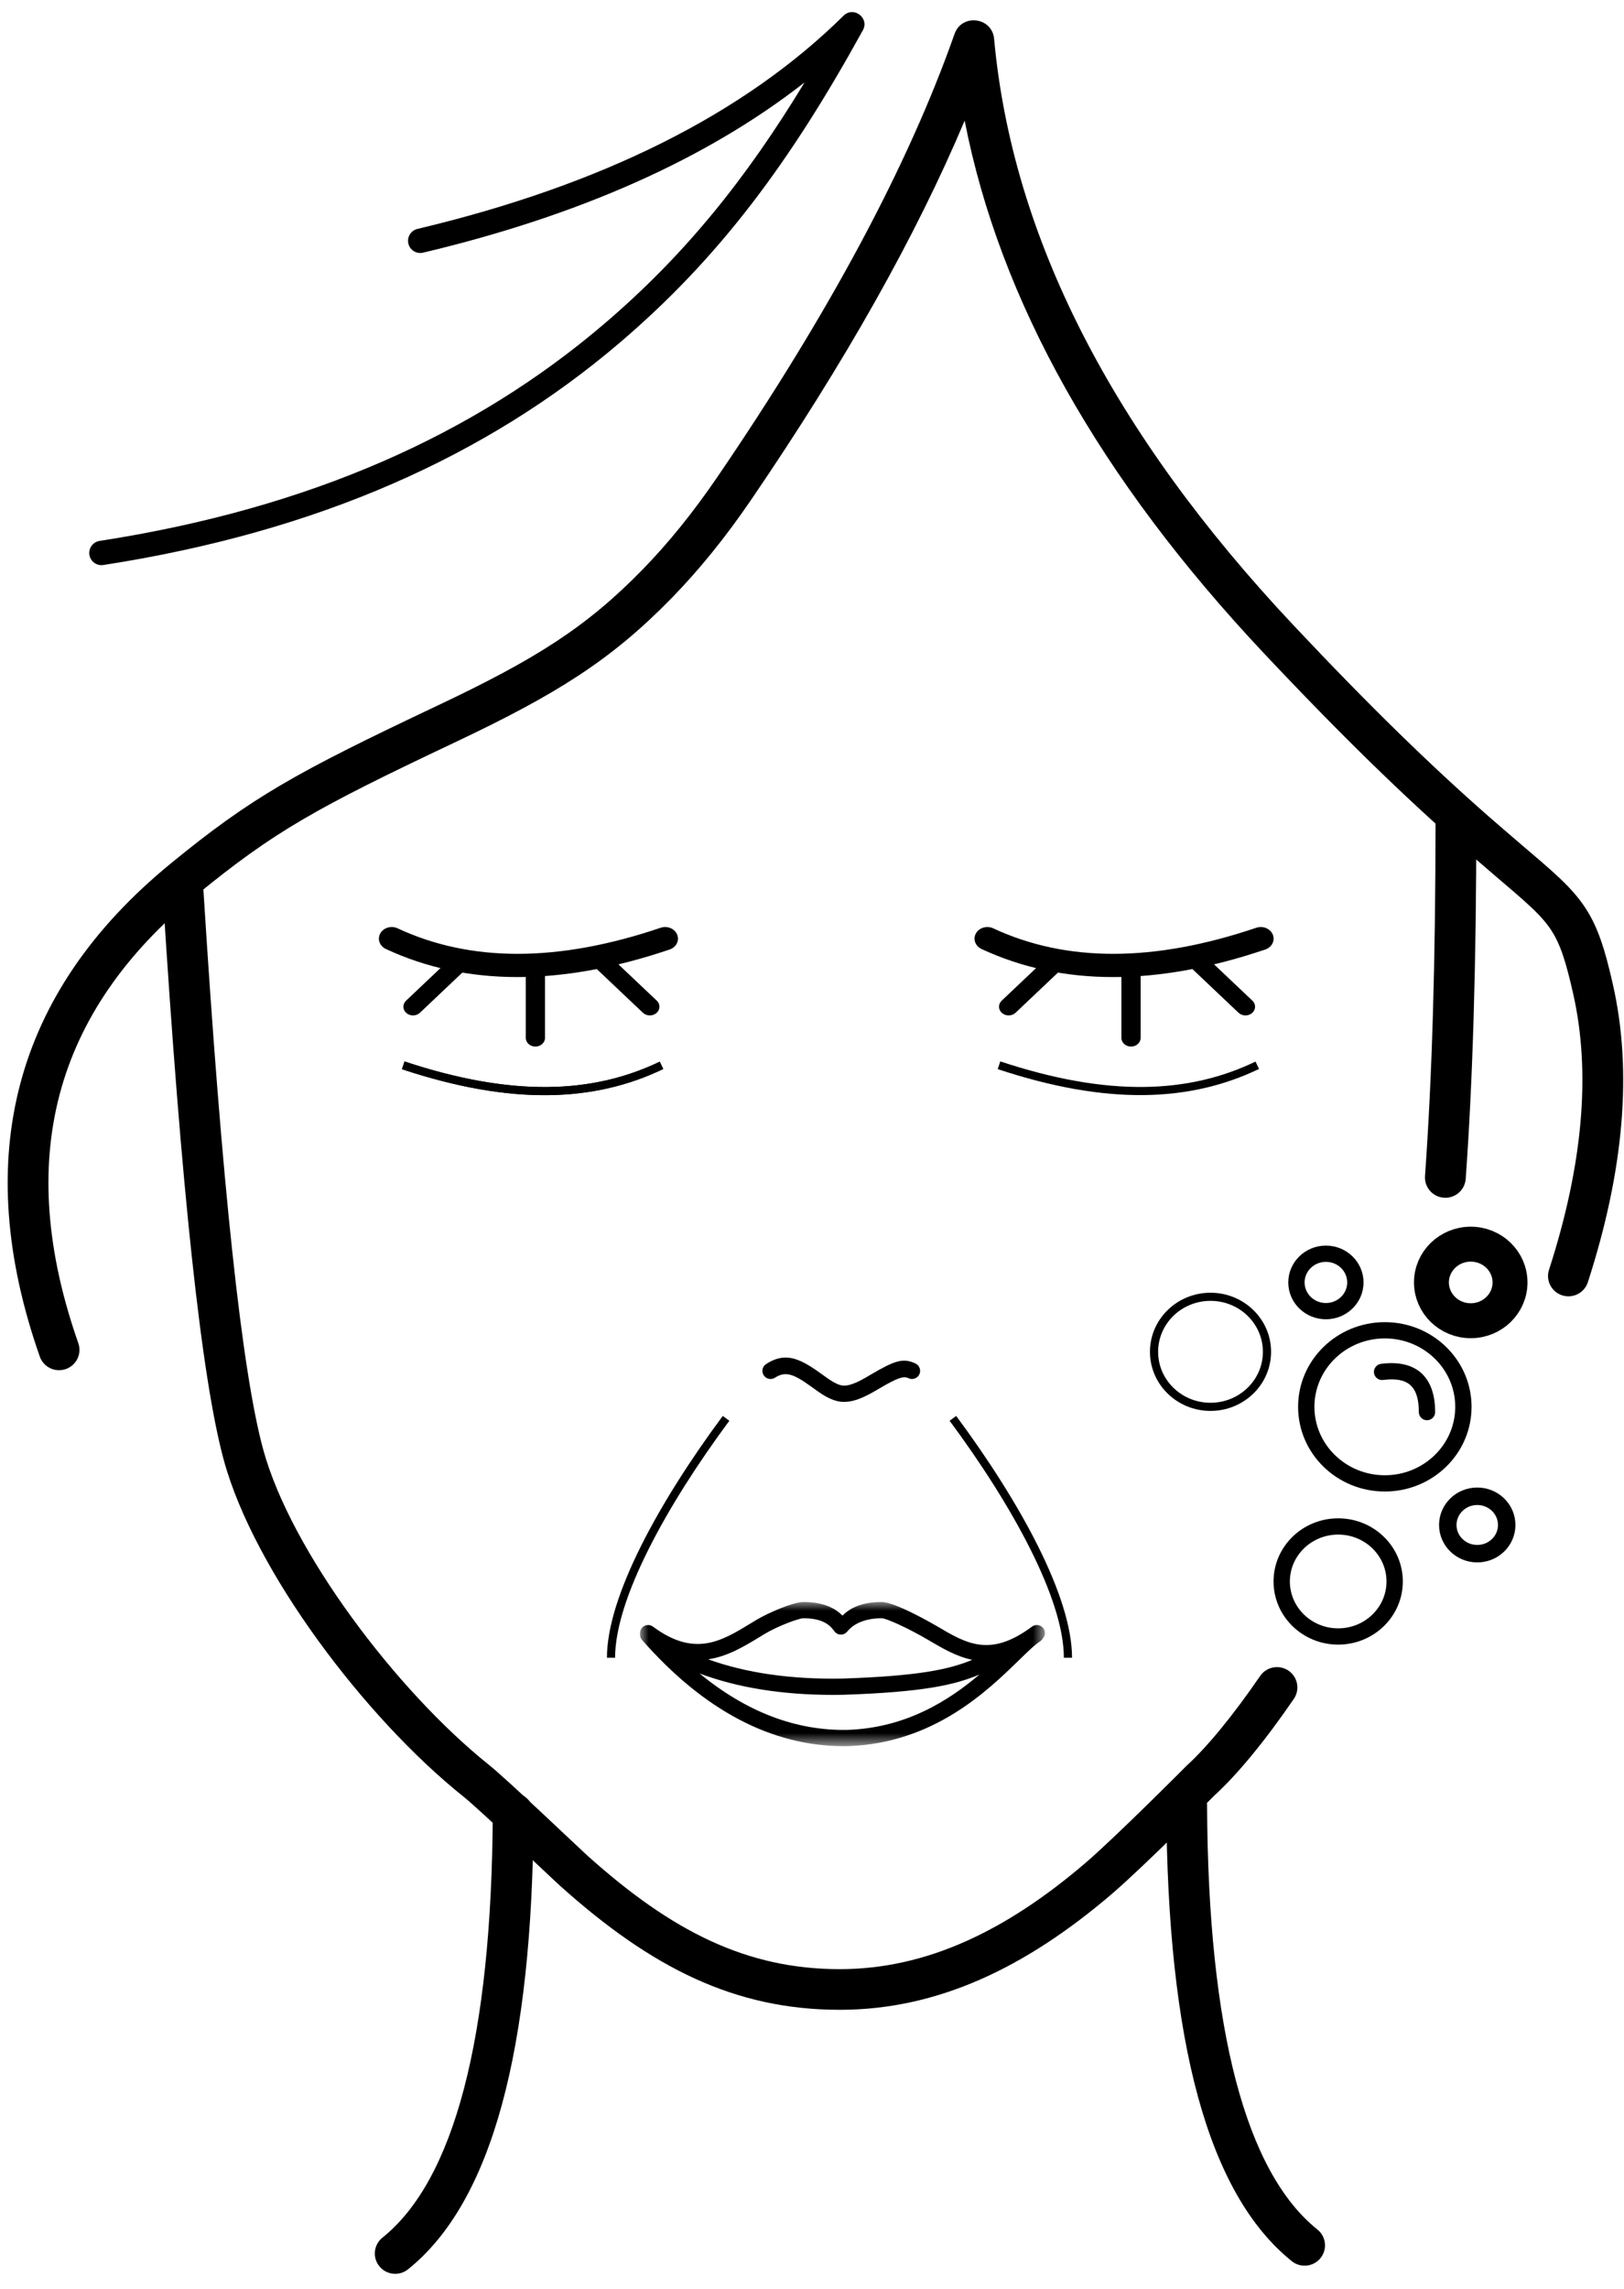 <?xml version="1.0" encoding="UTF-8"?>
<svg width="93px" height="131px" viewBox="0 0 93 131" version="1.1" xmlns="http://www.w3.org/2000/svg" xmlns:xlink="http://www.w3.org/1999/xlink">
    <!-- Generator: sketchtool 51.3 (57544) - http://www.bohemiancoding.com/sketch -->
    <title>7FC979A7-F0B7-4605-AD4F-F76D2EE3EABF</title>
    <desc>Created with sketchtool.</desc>
    <defs>
        <polygon id="path-1" points="0 0 23.19 0 23.19 8.254 0 8.254"></polygon>
    </defs>
    <g id="Page-1" stroke="none" stroke-width="1" fill="none" fill-rule="evenodd">
        <g id="Home-Copy-2" transform="translate(-323, -5233)">
            <g id="Group-31" transform="translate(230, 5032)">
                <g id="Face-/-wash" transform="translate(89, 201)">
                    <path d="" id="Path-27" stroke="#979797" stroke-width="1" fill-rule="nonzero"></path>
                    <path d="" id="Path-28" stroke="#979797" stroke-width="1" fill-rule="nonzero"></path>
                    <path d="M60.206,54.318 C59.845,54.149 59.704,53.749 59.89,53.422 C60.076,53.096 60.519,52.968 60.879,53.136 C65.066,55.088 70.072,55.088 75.942,53.104 C76.322,52.976 76.745,53.15 76.887,53.494 C77.029,53.838 76.836,54.221 76.456,54.349 C70.223,56.456 64.792,56.456 60.206,54.318 Z" id="Path-5" fill="#000000" fill-rule="nonzero"></path>
                    <path d="M68.218,55.422 C68.218,55.147 68.465,54.924 68.769,54.924 C69.074,54.924 69.32,55.147 69.32,55.422 L69.32,59.405 C69.32,59.681 69.074,59.904 68.769,59.904 C68.465,59.904 68.218,59.681 68.218,59.405 L68.218,55.422 Z" id="Path-6" fill="#000000" fill-rule="nonzero"></path>
                    <path d="M72.109,55.301 C71.899,55.102 71.907,54.787 72.127,54.596 C72.347,54.406 72.695,54.413 72.906,54.612 L75.721,57.278 C75.931,57.477 75.923,57.792 75.703,57.983 C75.483,58.173 75.134,58.166 74.924,57.967 L72.109,55.301 Z" id="Path-7" fill="#000000" fill-rule="nonzero"></path>
                    <path d="M64.974,55.301 L62.159,57.967 C61.949,58.166 61.6,58.173 61.38,57.983 C61.16,57.792 61.152,57.477 61.362,57.278 L64.177,54.612 C64.388,54.413 64.736,54.406 64.956,54.596 C65.176,54.787 65.184,55.102 64.974,55.301 Z" id="Path-7-Copy" fill="#000000" fill-rule="nonzero"></path>
                    <path d="M26.097,54.318 C25.736,54.149 25.595,53.749 25.78,53.422 C25.966,53.096 26.409,52.968 26.77,53.136 C30.956,55.088 35.963,55.088 41.833,53.104 C42.213,52.976 42.636,53.15 42.778,53.494 C42.92,53.838 42.727,54.221 42.347,54.349 C36.114,56.456 30.683,56.456 26.097,54.318 Z" id="Path-5" fill="#000000" fill-rule="nonzero"></path>
                    <path d="M34.109,55.422 C34.109,55.147 34.356,54.924 34.66,54.924 C34.964,54.924 35.211,55.147 35.211,55.422 L35.211,59.405 C35.211,59.681 34.964,59.904 34.66,59.904 C34.356,59.904 34.109,59.681 34.109,59.405 L34.109,55.422 Z" id="Path-6" fill="#000000" fill-rule="nonzero"></path>
                    <path d="M38,55.301 C37.79,55.102 37.797,54.787 38.017,54.596 C38.237,54.406 38.586,54.413 38.796,54.612 L41.612,57.278 C41.822,57.477 41.814,57.792 41.594,57.983 C41.374,58.173 41.025,58.166 40.815,57.967 L38,55.301 Z" id="Path-7" fill="#000000" fill-rule="nonzero"></path>
                    <path d="M30.865,55.301 L28.05,57.967 C27.84,58.166 27.491,58.173 27.271,57.983 C27.051,57.792 27.043,57.477 27.253,57.278 L30.068,54.612 C30.279,54.413 30.627,54.406 30.847,54.596 C31.067,54.787 31.075,55.102 30.865,55.301 Z" id="Path-7-Copy" fill="#000000" fill-rule="nonzero"></path>
                    <ellipse id="Oval-7-Copy-4" stroke="#000000" stroke-width="2" fill-rule="nonzero" cx="88.223" cy="73.405" rx="2.25" ry="2.191"></ellipse>
                    <ellipse id="Oval-7-Copy-5" stroke="#000000" stroke-width="1" fill-rule="nonzero" cx="88.596" cy="87.287" rx="1.687" ry="1.643"></ellipse>
                    <g id="Group-5" stroke-width="1" fill-rule="evenodd" transform="translate(4.205, 0.465)" fill="#000000">
                        <path d="M9.114,50.634 C9.074,49.993 9.563,49.441 10.207,49.401 C10.851,49.361 11.405,49.848 11.445,50.49 C12.497,67.328 13.646,78.035 14.868,82.505 C16.454,88.31 22.511,96.33 27.791,100.55 C28.858,101.403 32.943,105.307 33.454,105.765 C38.26,110.073 42.54,112.246 47.884,112.246 C52.841,112.246 57.39,110.064 61.93,106.188 C63.653,104.717 67.771,100.579 67.752,100.596 C68.896,99.562 70.402,97.736 71.957,95.466 C72.321,94.935 73.048,94.798 73.581,95.16 C74.113,95.522 74.251,96.246 73.887,96.777 C72.237,99.187 70.622,101.145 69.322,102.32 C69.412,102.238 65.263,106.408 63.45,107.955 C58.526,112.16 53.493,114.573 47.884,114.573 C41.856,114.573 37.086,112.151 31.891,107.495 C31.313,106.976 27.3,103.142 26.329,102.365 C20.695,97.862 14.346,89.456 12.613,83.117 C11.334,78.435 10.176,67.643 9.114,50.634 Z M83.73,67.014 C83.683,67.655 83.124,68.137 82.481,68.091 C81.837,68.045 81.353,67.488 81.399,66.847 C81.801,61.285 82.002,54.517 82.002,46.545 C82.002,45.903 82.525,45.382 83.17,45.382 C83.815,45.382 84.338,45.903 84.338,46.545 C84.338,54.569 84.136,61.391 83.73,67.014 Z" id="Path-2" fill-rule="nonzero"></path>
                        <path d="M44.173,78.393 C43.956,78.531 43.667,78.468 43.528,78.252 C43.389,78.035 43.452,77.747 43.669,77.609 C44.704,76.949 45.482,77.196 46.792,78.145 C47.318,78.525 47.482,78.635 47.714,78.74 C47.872,78.812 48.007,78.847 48.127,78.847 C48.393,78.847 48.715,78.737 49.147,78.508 C49.294,78.43 49.433,78.351 49.673,78.209 C51.005,77.425 51.512,77.237 52.225,77.582 C52.457,77.695 52.553,77.974 52.44,78.205 C52.327,78.436 52.048,78.532 51.816,78.419 C51.527,78.279 51.16,78.416 50.149,79.011 C49.897,79.159 49.749,79.244 49.586,79.33 C49.031,79.624 48.58,79.777 48.127,79.777 C47.861,79.777 47.598,79.711 47.326,79.587 C47.014,79.445 46.827,79.321 46.243,78.898 C45.22,78.157 44.768,78.013 44.173,78.393 Z" id="Path-65" fill-rule="nonzero"></path>
                        <path d="M42.814,28.136 C41.334,30.304 39.826,32.161 38.254,33.771 C34.792,37.316 31.677,39.267 25.859,42.02 C17.912,45.78 15.515,47.107 11.04,50.772 C2.844,57.485 0.606,65.947 4.28,76.416 C4.493,77.023 4.172,77.686 3.563,77.898 C2.954,78.111 2.287,77.791 2.074,77.184 C-1.918,65.807 0.592,56.317 9.557,48.974 C14.225,45.15 16.741,43.757 24.856,39.918 C30.446,37.274 33.352,35.452 36.58,32.148 C38.054,30.638 39.477,28.886 40.882,26.828 C47.29,17.439 51.814,8.985 54.458,1.477 C54.873,0.297 56.609,0.511 56.723,1.756 C57.76,13.075 63.463,24.265 73.879,35.336 C78.315,40.05 81.774,43.394 85.011,46.236 C85.857,46.979 88.194,48.972 87.997,48.802 C88.927,49.605 89.477,50.123 89.943,50.661 C90.856,51.716 91.364,52.78 91.84,54.572 C91.943,54.957 92.047,55.388 92.161,55.892 C93.283,60.847 92.796,66.527 90.725,72.928 C90.527,73.54 89.868,73.876 89.254,73.678 C88.64,73.481 88.303,72.825 88.501,72.214 C90.452,66.184 90.904,60.917 89.882,56.405 C89.774,55.926 89.676,55.523 89.582,55.168 C89.189,53.692 88.83,52.94 88.173,52.181 C87.8,51.749 87.318,51.295 86.467,50.561 C86.676,50.741 84.327,48.738 83.466,47.982 C80.173,45.091 76.661,41.696 72.174,36.927 C62.777,26.939 57.055,16.775 55.037,6.439 C52.248,13.054 48.173,20.284 42.814,28.136 Z" id="Path-3" fill-rule="nonzero"></path>
                        <path d="M24.025,13.997 C23.649,14.086 23.271,13.855 23.181,13.48 C23.091,13.104 23.324,12.728 23.7,12.638 C34.285,10.124 42.414,6.052 48.1,0.435 C48.675,-0.132 49.597,0.56 49.208,1.267 C45.068,8.782 41.018,14.271 35.253,19.178 C27.687,25.617 18.06,29.964 5.715,31.875 C5.332,31.935 4.974,31.674 4.914,31.293 C4.855,30.912 5.117,30.555 5.499,30.496 C17.59,28.624 26.976,24.386 34.342,18.117 C38.985,14.165 42.495,9.813 45.87,4.252 C40.287,8.618 33.004,11.864 24.025,13.997 Z" id="Path-4" fill-rule="nonzero"></path>
                        <path d="M28.014,103.326 C28.017,102.683 28.542,102.164 29.187,102.167 C29.832,102.17 30.353,102.693 30.35,103.336 C30.289,116.89 27.959,125.581 23.16,129.428 C22.658,129.83 21.922,129.751 21.518,129.251 C21.113,128.75 21.193,128.017 21.696,127.614 C25.783,124.338 27.956,116.234 28.014,103.326 Z" id="Path-42" fill-rule="nonzero"></path>
                        <path d="M73.337,102.86 C73.34,102.218 73.865,101.699 74.51,101.702 C75.155,101.705 75.676,102.228 75.673,102.871 C75.612,116.425 73.282,125.115 68.483,128.962 C67.981,129.365 67.246,129.286 66.841,128.785 C66.437,128.284 66.516,127.552 67.019,127.149 C71.106,123.872 73.279,115.769 73.337,102.86 Z" id="Path-42-Copy" fill-rule="nonzero" transform="translate(71.128, 115.461) scale(-1, 1) translate(-71.128, -115.461) "></path>
                        <path d="M79.099,84.907 C76.358,84.907 74.132,82.739 74.132,80.06 C74.132,77.381 76.358,75.213 79.099,75.213 C81.84,75.213 84.065,77.381 84.065,80.06 C84.065,82.739 81.84,84.907 79.099,84.907 Z M79.099,83.976 C81.328,83.976 83.131,82.22 83.131,80.06 C83.131,77.9 81.328,76.144 79.099,76.144 C76.87,76.144 75.067,77.9 75.067,80.06 C75.067,82.22 76.87,83.976 79.099,83.976 Z" id="Oval-7" fill-rule="nonzero"></path>
                        <path d="M76.427,93.67 C74.386,93.67 72.726,92.054 72.726,90.056 C72.726,88.057 74.386,86.441 76.427,86.441 C78.469,86.441 80.129,88.057 80.129,90.056 C80.129,92.054 78.469,93.67 76.427,93.67 Z M76.427,92.739 C77.958,92.739 79.194,91.535 79.194,90.056 C79.194,88.576 77.958,87.372 76.427,87.372 C74.897,87.372 73.661,88.576 73.661,90.056 C73.661,91.535 74.897,92.739 76.427,92.739 Z" id="Oval-7-Copy" fill-rule="nonzero"></path>
                        <path d="M69.116,80.293 C67.202,80.293 65.648,78.78 65.648,76.911 C65.648,75.042 67.202,73.529 69.116,73.529 C71.03,73.529 72.584,75.042 72.584,76.911 C72.584,78.78 71.03,80.293 69.116,80.293 Z M69.116,79.827 C70.774,79.827 72.116,78.52 72.116,76.911 C72.116,75.301 70.774,73.994 69.116,73.994 C67.458,73.994 66.116,75.301 66.116,76.911 C66.116,78.52 67.458,79.827 69.116,79.827 Z" id="Oval-7-Copy-2" fill-rule="nonzero"></path>
                        <path d="M75.724,75.048 C74.537,75.048 73.57,74.107 73.57,72.94 C73.57,71.773 74.537,70.831 75.724,70.831 C76.912,70.831 77.879,71.773 77.879,72.94 C77.879,74.107 76.912,75.048 75.724,75.048 Z M75.724,74.118 C76.401,74.118 76.944,73.588 76.944,72.94 C76.944,72.292 76.401,71.762 75.724,71.762 C75.048,71.762 74.504,72.292 74.504,72.94 C74.504,73.588 75.048,74.118 75.724,74.118 Z" id="Oval-7-Copy-6" fill-rule="nonzero"></path>
                        <path d="M79.001,78.522 C78.745,78.555 78.511,78.376 78.478,78.121 C78.444,77.866 78.625,77.632 78.881,77.599 C80.877,77.34 81.98,78.327 81.98,80.362 C81.98,80.619 81.771,80.827 81.513,80.827 C81.255,80.827 81.046,80.619 81.046,80.362 C81.046,78.884 80.434,78.337 79.001,78.522 Z" id="Path-41" fill-rule="nonzero"></path>
                        <path d="M22.813,60.734 L22.96,60.292 C29.146,62.342 33.75,62.141 37.574,60.304 L37.777,60.723 C33.84,62.614 29.11,62.82 22.813,60.734 Z" id="Path-8" fill-rule="nonzero"></path>
                        <path d="M56.931,60.73 L57.078,60.288 C63.263,62.337 67.868,62.137 71.692,60.299 L71.895,60.719 C67.958,62.61 63.228,62.816 56.931,60.73 Z" id="Path-8" fill-rule="nonzero"></path>
                        <path d="M41.185,80.581 L41.561,80.858 C37.981,85.686 35.019,91.056 35.019,94.419 L34.552,94.419 C34.552,90.915 37.54,85.496 41.185,80.581 Z" id="Path-10" fill-rule="nonzero"></path>
                        <path d="M60.81,80.581 L61.186,80.858 C57.605,85.686 54.644,91.056 54.644,94.419 L54.176,94.419 C54.176,90.915 57.165,85.496 60.81,80.581 Z" id="Path-10" fill-rule="nonzero" transform="translate(57.681, 87.5) scale(-1, 1) translate(-57.681, -87.5) "></path>
                        <path d="M22.813,60.734 L22.96,60.292 C29.146,62.342 33.75,62.141 37.574,60.304 L37.777,60.723 C33.84,62.614 29.11,62.82 22.813,60.734 Z" id="Path-8" fill-rule="nonzero"></path>
                    </g>
                    <g id="Group-3" stroke-width="1" fill-rule="evenodd" transform="translate(40.651, 91.695)">
                        <mask id="mask-2" fill="white">
                            <use xlink:href="#path-1"></use>
                        </mask>
                        <g id="Clip-2"></g>
                        <path d="M11.884,7.321 C8.923,7.378 6.089,6.291 3.413,4.093 C5.578,4.903 8.132,5.318 11.056,5.318 C11.239,5.318 11.423,5.317 11.608,5.313 C16.25,5.161 18.038,4.743 19.438,4.152 C17.68,5.645 15.225,7.208 11.884,7.321 M6.798,2.035 L7.177,1.806 C7.906,1.372 9.099,0.931 9.352,0.931 C10.579,0.931 10.934,1.411 11.136,1.683 C11.289,1.89 11.576,1.927 11.784,1.774 C11.811,1.755 11.827,1.727 11.848,1.703 L11.853,1.712 C12.045,1.454 12.61,0.931 13.837,0.931 C14.136,0.935 15.442,1.545 16.526,2.185 C17.316,2.652 18.12,3.123 19.026,3.311 C17.712,3.854 15.993,4.238 11.585,4.383 C8.629,4.437 6.061,4.061 3.903,3.282 C5.008,3.118 5.956,2.547 6.798,2.035 M23.1,1.506 C22.946,1.301 22.653,1.257 22.446,1.411 C20.054,3.189 18.708,2.393 17.003,1.384 C16.979,1.371 14.65,-0 13.838,-0 C12.588,-0 11.946,0.423 11.595,0.78 C11.243,0.423 10.602,-0 9.352,-0 C8.793,-0 7.378,0.602 6.697,1.007 L6.311,1.24 C4.671,2.238 3.123,3.18 0.743,1.411 C0.536,1.257 0.243,1.301 0.089,1.506 C0.021,1.597 -0.002,1.704 0.003,1.809 C-0.011,1.935 0.022,2.065 0.112,2.168 C3.654,6.207 7.544,8.254 11.684,8.254 C11.759,8.254 11.833,8.253 11.908,8.252 C16.82,8.086 19.893,5.093 21.728,3.304 C22.213,2.832 22.632,2.424 22.904,2.26 C22.971,2.22 23.018,2.163 23.056,2.101 C23.211,1.94 23.238,1.691 23.1,1.506" id="Fill-1" fill="#000000" mask="url(#mask-2)"></path>
                    </g>
                </g>
            </g>
        </g>
    </g>
</svg>